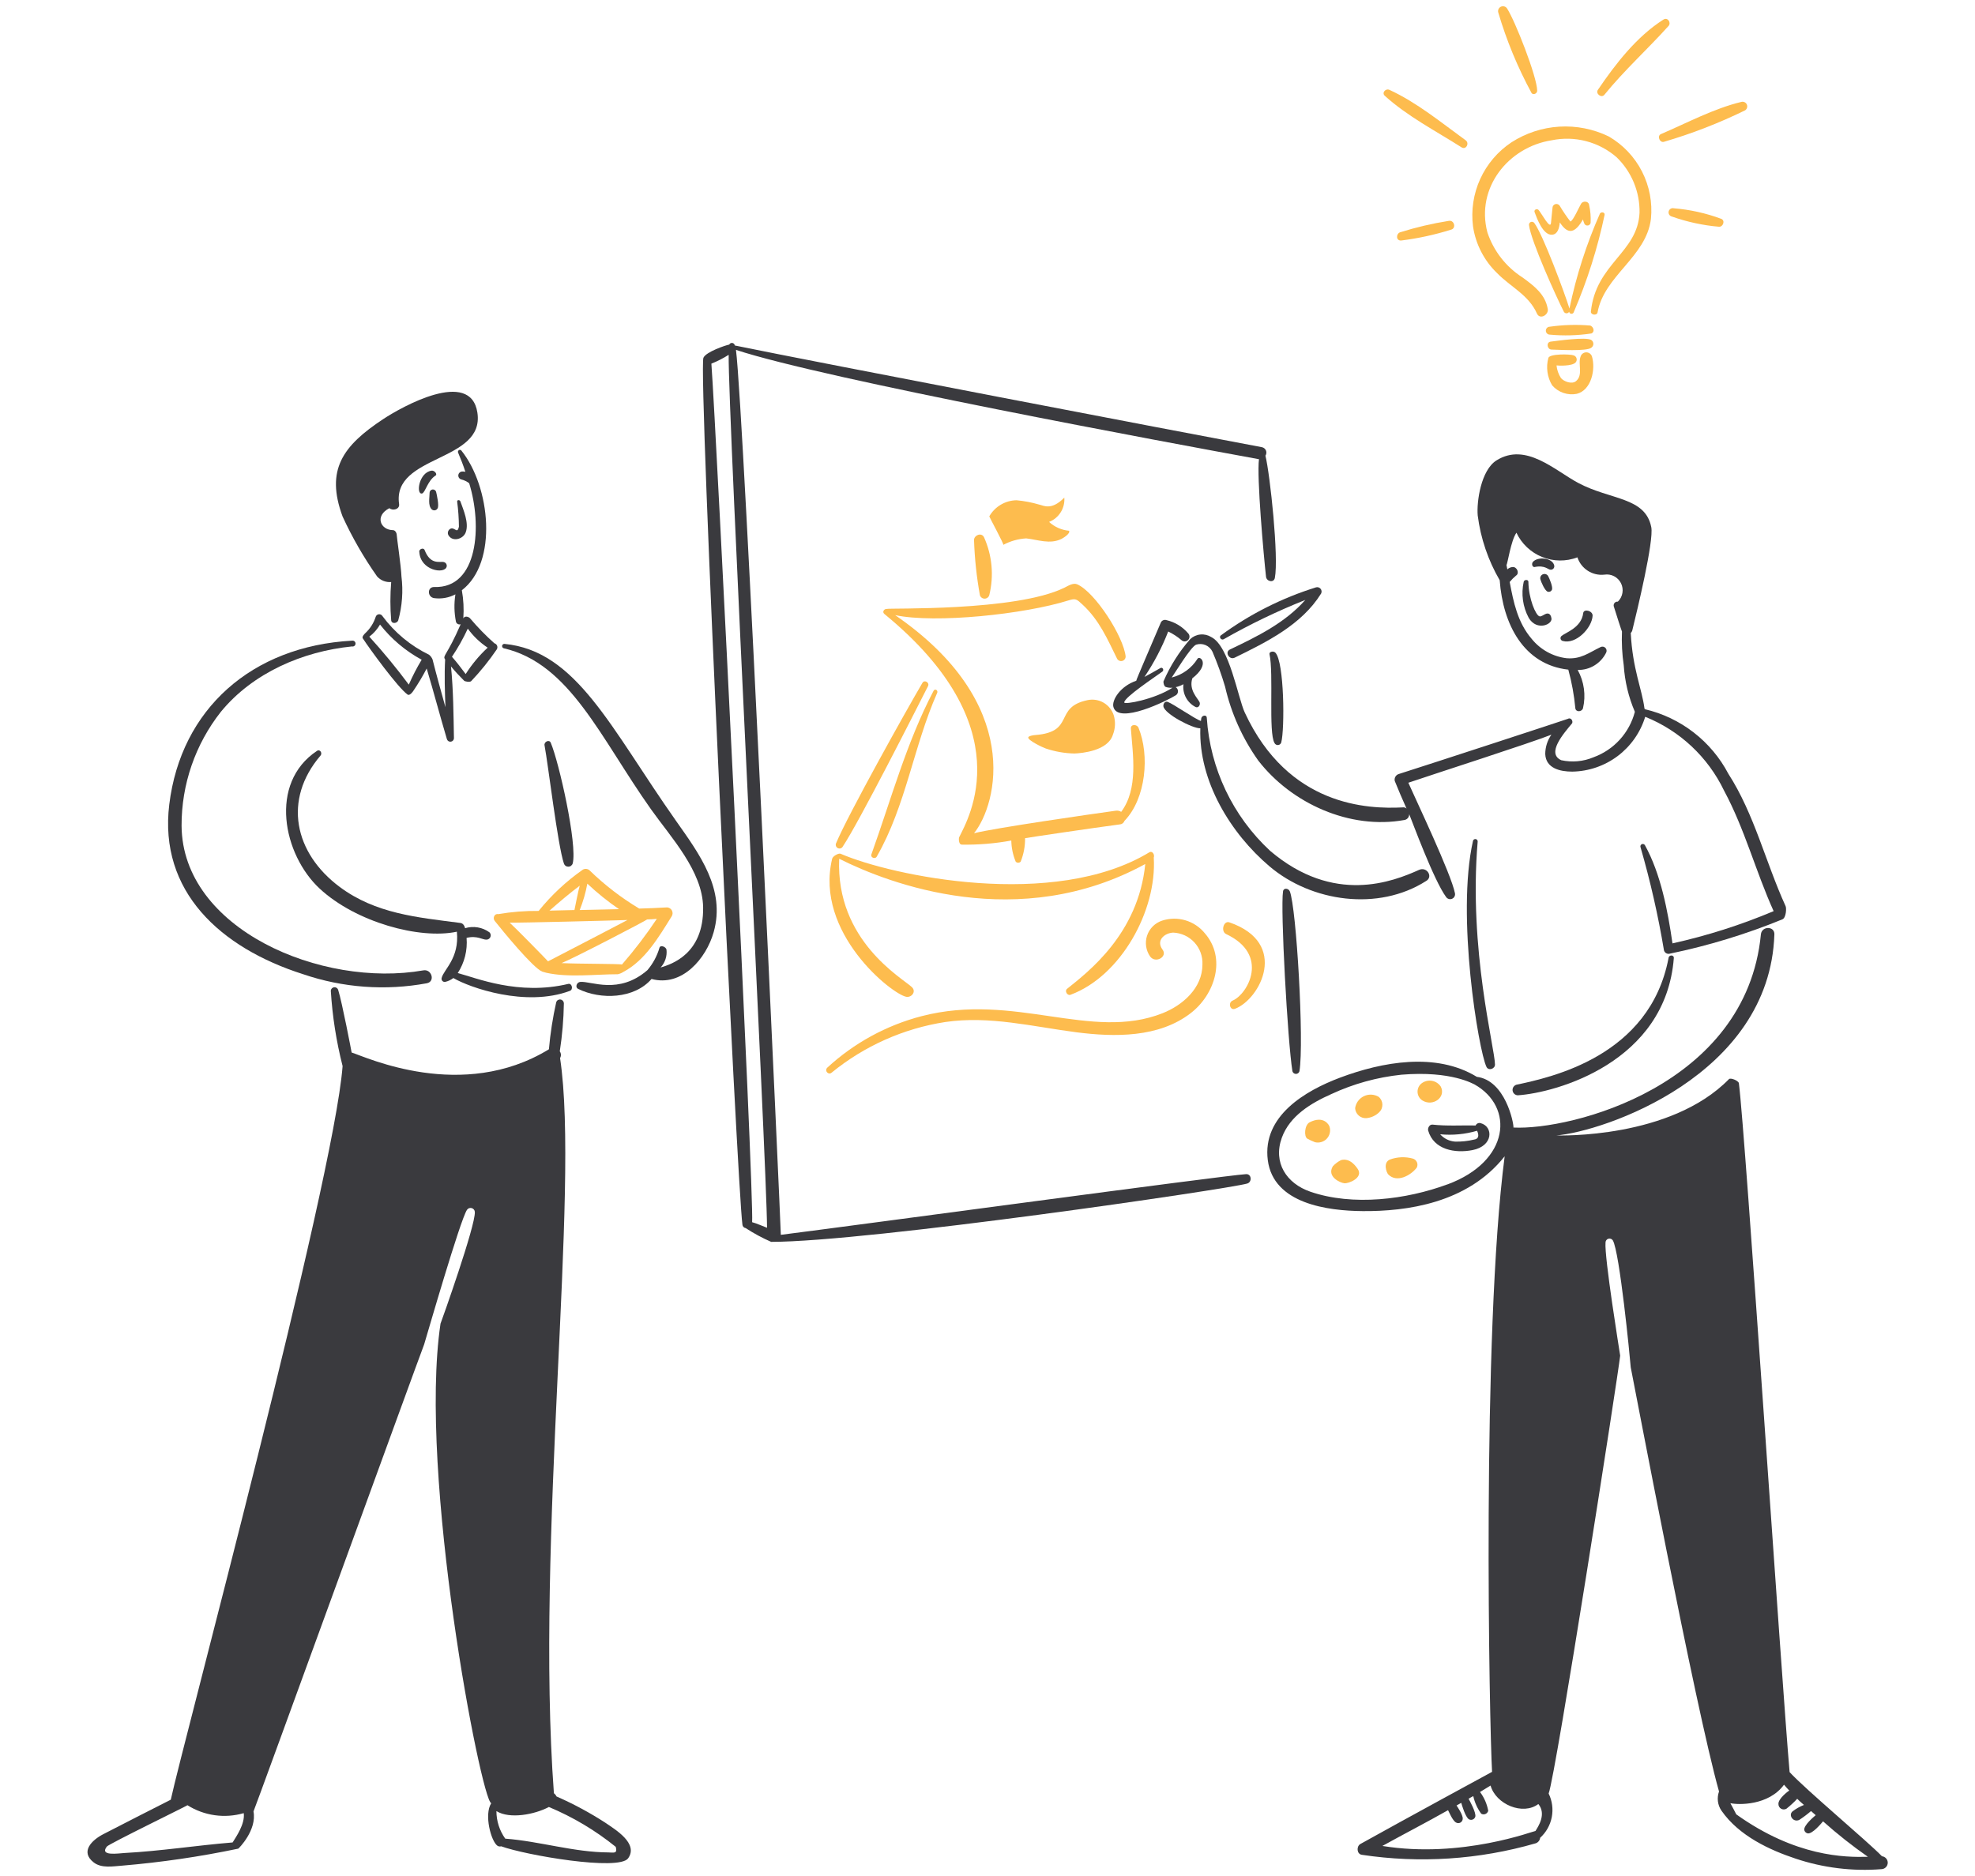 <svg width="160" height="152" viewBox="0 0 160 152" fill="none" xmlns="http://www.w3.org/2000/svg">
<path d="M37.037 40.65C37.125 41.32 37.172 41.994 37.179 42.669C37.073 43.141 36.966 42.928 36.728 42.836C36.42 42.715 36.178 43.099 36.324 43.358C36.648 43.932 37.516 43.692 37.725 43.144C38.016 42.386 37.545 41.321 37.298 40.627C37.248 40.485 37.016 40.484 37.037 40.65Z" fill="#3A3A3E"/>
<path d="M34.186 39.986C34.448 39.937 34.637 38.939 35.279 38.537C35.469 38.418 35.184 38.104 34.971 38.133C33.922 38.275 33.687 40.078 34.186 39.986Z" fill="#3A3A3E"/>
<path d="M34.803 39.914C34.803 40.318 34.655 40.941 34.97 41.265C35.004 41.297 35.044 41.322 35.089 41.336C35.133 41.35 35.18 41.354 35.226 41.347C35.272 41.341 35.316 41.323 35.355 41.297C35.393 41.27 35.425 41.235 35.447 41.194C35.593 40.983 35.379 40.054 35.329 39.843C35.309 39.783 35.269 39.732 35.216 39.699C35.163 39.665 35.099 39.651 35.037 39.66C34.974 39.668 34.917 39.698 34.874 39.745C34.831 39.791 34.806 39.851 34.803 39.914Z" fill="#3A3A3E"/>
<path d="M33.972 44.736C34.068 46.232 36.011 46.539 36.182 45.923C36.193 45.884 36.196 45.844 36.191 45.803C36.186 45.763 36.173 45.724 36.154 45.689C36.134 45.654 36.107 45.623 36.075 45.598C36.043 45.573 36.007 45.554 35.968 45.544C35.658 45.451 34.888 45.823 34.4 44.569C34.308 44.331 33.906 44.498 33.972 44.736Z" fill="#3A3A3E"/>
<path d="M38.674 33.431C38.125 29.821 32.523 32.979 31.05 33.953C27.761 36.126 26.361 38.065 27.749 41.838C28.531 43.544 29.469 45.174 30.551 46.707C30.693 46.865 30.87 46.989 31.068 47.067C31.266 47.145 31.479 47.177 31.691 47.158C31.605 48.194 31.605 49.234 31.691 50.27C31.744 50.577 32.168 50.508 32.261 50.27C32.582 49.111 32.671 47.9 32.523 46.707C32.493 45.875 32.142 43.528 32.142 43.358C32.142 43.188 32.023 42.956 31.834 42.954C30.812 42.942 30.337 41.791 31.548 41.173C31.81 41.411 32.395 41.269 32.332 40.841C31.75 36.815 39.29 37.469 38.674 33.431Z" fill="#3A3A3E"/>
<path d="M28.533 51.908C20.402 52.352 14.66 57.446 13.713 65.18C12.85 72.232 17.87 76.802 24.543 78.929C27.773 80.034 31.233 80.288 34.589 79.665C35.277 79.517 34.97 78.504 34.304 78.621C26.058 80.075 14.773 75.283 14.71 66.912C14.697 63.562 15.819 60.305 17.893 57.673C20.483 54.515 24.519 52.78 28.509 52.377C28.543 52.385 28.579 52.385 28.613 52.378C28.647 52.371 28.68 52.357 28.708 52.336C28.736 52.315 28.759 52.288 28.775 52.257C28.792 52.226 28.801 52.192 28.803 52.157C28.805 52.122 28.799 52.087 28.786 52.054C28.773 52.022 28.752 51.993 28.727 51.969C28.701 51.946 28.67 51.928 28.637 51.917C28.603 51.907 28.568 51.904 28.533 51.908Z" fill="#3A3A3E"/>
<path d="M46.038 79.719C41.993 80.686 38.556 79.221 37.084 78.841C37.632 77.996 37.883 76.993 37.799 75.99C38.654 75.776 39.106 76.157 39.414 76.133C39.482 76.132 39.549 76.111 39.605 76.072C39.661 76.033 39.705 75.979 39.73 75.915C39.755 75.852 39.762 75.783 39.748 75.716C39.734 75.649 39.701 75.588 39.652 75.54C39.371 75.335 39.047 75.199 38.704 75.141C38.362 75.083 38.01 75.105 37.678 75.205C37.654 75.134 37.583 74.801 37.274 74.778C33.806 74.327 30.439 74.039 27.513 71.857C23.843 69.116 22.903 64.803 25.969 61.216C26.133 61.025 25.926 60.676 25.684 60.836C21.735 63.454 22.942 69.255 25.898 71.999C28.833 74.724 34.01 76.132 37.013 75.49C37.227 77.651 35.935 78.557 35.778 79.243C35.767 79.286 35.768 79.33 35.779 79.373C35.791 79.415 35.813 79.454 35.844 79.485C35.876 79.516 35.914 79.539 35.957 79.55C35.999 79.562 36.044 79.562 36.086 79.551C36.32 79.495 36.538 79.39 36.728 79.243C38.058 80.027 42.594 81.618 46.157 80.287C46.462 80.194 46.346 79.646 46.038 79.719Z" fill="#3A3A3E"/>
<path d="M44.114 60.386C44.414 61.985 45.18 68.471 45.681 69.958C45.705 70.035 45.752 70.102 45.817 70.149C45.881 70.197 45.959 70.222 46.039 70.222C46.119 70.222 46.197 70.197 46.261 70.149C46.325 70.102 46.373 70.035 46.396 69.958C46.788 68.441 45.288 61.747 44.615 60.173C44.491 59.889 44.061 60.105 44.114 60.386Z" fill="#3A3A3E"/>
<path d="M54.754 66.491C49.482 59.01 46.714 52.726 40.86 52.169C40.816 52.168 40.773 52.184 40.739 52.213C40.705 52.242 40.683 52.282 40.677 52.326C40.672 52.37 40.682 52.415 40.707 52.452C40.732 52.489 40.769 52.515 40.812 52.526C46.172 53.77 48.63 59.77 52.734 65.564C54.349 67.844 56.919 70.576 56.962 73.52C57.016 77.297 54.396 78.13 53.517 78.39C53.696 78.197 53.832 77.968 53.914 77.717C53.996 77.467 54.024 77.203 53.994 76.941C53.942 76.703 53.49 76.536 53.424 76.798C53.229 77.461 52.897 78.076 52.451 78.603C50.123 80.622 47.891 79.478 47.011 79.557C46.726 79.581 46.559 79.987 46.845 80.127C48.667 81.02 51.382 80.934 52.783 79.32C55.253 79.985 57.215 77.662 57.818 75.52C58.792 72.055 56.679 69.221 54.754 66.491Z" fill="#3A3A3E"/>
<path d="M49.054 147.693C47.791 146.874 46.465 146.159 45.087 145.556C45.037 145.453 44.964 145.364 44.873 145.294C43.358 124.815 46.988 96.366 45.372 85.729C45.421 85.645 45.445 85.549 45.441 85.452C45.437 85.355 45.404 85.262 45.349 85.183C45.549 83.894 45.66 82.593 45.681 81.288C45.678 81.214 45.65 81.144 45.601 81.088C45.552 81.033 45.485 80.996 45.411 80.985C45.338 80.973 45.263 80.988 45.2 81.026C45.136 81.064 45.088 81.123 45.063 81.193C44.78 82.453 44.582 83.73 44.469 85.017C37.44 89.316 29.626 85.634 28.486 85.278C28.486 85.254 27.717 81.219 27.394 80.196C27.371 80.129 27.326 80.073 27.267 80.035C27.208 79.998 27.137 79.982 27.068 79.99C26.998 79.999 26.933 80.031 26.884 80.081C26.836 80.132 26.805 80.197 26.799 80.267C26.925 82.327 27.244 84.371 27.753 86.371V86.395C27.038 95.773 14.809 141.305 13.836 145.817C12.006 146.744 10.178 147.678 8.352 148.62C7.478 149.073 6.454 150.019 7.592 150.9C8.234 151.398 9.16 151.211 9.897 151.161C13.057 150.895 16.198 150.435 19.302 149.784C19.349 149.76 20.822 148.287 20.537 146.768C20.584 146.744 33.956 109.955 34.36 108.933C34.668 107.912 37.267 98.902 37.827 98.032C37.867 97.97 37.925 97.922 37.993 97.895C38.062 97.868 38.137 97.863 38.208 97.882C38.279 97.9 38.343 97.941 38.39 97.998C38.437 98.054 38.464 98.125 38.468 98.198C38.531 99.29 35.809 106.94 35.687 107.247C33.87 119.468 38.968 145.827 39.796 146.102C39.202 147.029 39.781 149.178 40.295 149.546C40.34 149.576 40.39 149.596 40.444 149.604C40.497 149.612 40.551 149.609 40.603 149.594C42.551 150.309 50.134 151.618 50.887 150.567C51.746 149.362 49.84 148.236 49.054 147.693ZM18.843 149.282C15.922 149.521 13.025 149.98 10.08 150.137C9.603 150.162 8.034 150.419 8.655 149.614C8.82 149.4 15.162 146.313 15.186 146.265C15.857 146.688 16.611 146.964 17.397 147.075C18.183 147.185 18.984 147.128 19.746 146.907C19.864 147.788 19.105 148.857 18.843 149.285V149.282ZM49.315 150.09C46.488 150.078 43.734 149.187 40.931 148.973C40.466 148.322 40.216 147.541 40.216 146.741C41.285 147.406 43.304 147.026 44.467 146.408C46.416 147.223 48.24 148.31 49.883 149.638C50.038 150.214 49.72 150.094 49.315 150.092V150.09Z" fill="#3A3A3E"/>
<path d="M123.44 47.135C123.221 48.125 123.364 49.162 123.843 50.056C124.506 51.196 125.885 50.565 125.671 50.032C125.671 50.008 125.6 49.628 125.268 49.723C125.101 49.771 124.864 49.984 124.722 49.937C124.412 49.866 123.831 48.488 123.819 47.135C123.818 46.944 123.486 46.944 123.44 47.135Z" fill="#3A3A3E"/>
<path d="M124.295 45.947C125.197 45.757 125.408 46.185 125.646 46.161C125.689 46.16 125.731 46.149 125.769 46.129C125.807 46.109 125.839 46.081 125.865 46.047C125.89 46.012 125.907 45.972 125.914 45.93C125.922 45.888 125.919 45.845 125.908 45.804C125.76 45.188 124.556 45.068 124.173 45.543C124.081 45.662 124.108 45.923 124.295 45.947Z" fill="#3A3A3E"/>
<path d="M124.793 46.944C124.84 47.134 125.15 47.87 125.386 47.941C125.45 47.962 125.518 47.959 125.579 47.933C125.641 47.907 125.69 47.859 125.719 47.799C125.838 47.586 125.506 46.825 125.41 46.659C125.365 46.59 125.296 46.54 125.217 46.518C125.138 46.495 125.054 46.502 124.979 46.537C124.904 46.571 124.845 46.631 124.81 46.706C124.776 46.781 124.77 46.865 124.793 46.944Z" fill="#3A3A3E"/>
<path d="M126.598 51.932C127.667 52.239 128.967 50.886 129.021 49.889C129.042 49.485 128.305 49.295 128.26 49.676C128.115 50.863 126.835 51.243 126.503 51.528C126.47 51.556 126.445 51.592 126.432 51.633C126.418 51.674 126.416 51.718 126.426 51.759C126.436 51.801 126.457 51.84 126.488 51.87C126.518 51.901 126.556 51.922 126.598 51.932Z" fill="#3A3A3E"/>
<path d="M54.042 73.52C53.281 73.568 52.545 73.592 51.785 73.616C50.333 72.745 48.986 71.709 47.771 70.528C47.7 70.46 47.608 70.416 47.51 70.403C47.412 70.39 47.312 70.409 47.225 70.457C45.877 71.398 44.67 72.525 43.639 73.806C42.54 73.793 41.443 73.88 40.361 74.067C40.077 73.996 39.884 74.376 40.077 74.613C40.719 75.42 43.164 78.413 43.924 78.722C43.948 78.722 44.233 78.817 44.256 78.817C46.062 79.221 48.246 78.936 50.051 78.936C50.212 78.901 50.365 78.837 50.503 78.746C52.281 77.809 53.39 75.88 54.422 74.233C54.463 74.163 54.486 74.084 54.488 74.003C54.49 73.922 54.471 73.841 54.432 73.77C54.394 73.698 54.338 73.637 54.27 73.594C54.201 73.55 54.123 73.525 54.042 73.52ZM50.147 73.663L46.965 73.734C47.241 73.044 47.447 72.328 47.582 71.597C48.382 72.351 49.24 73.042 50.147 73.663H50.147ZM46.965 71.763C46.894 71.953 46.537 73.711 46.537 73.734C45.873 73.758 45.186 73.758 44.518 73.782C45.301 73.094 46.109 72.404 46.964 71.763H46.965ZM41.288 74.755C41.977 74.779 49.554 74.589 50.836 74.542C50.789 74.565 45.706 77.225 44.398 77.891C44.185 77.653 41.763 75.183 41.288 74.755H41.288ZM50.385 78.152C50.313 78.081 46.87 78.104 45.492 78.033C46.513 77.629 52.428 74.542 52.428 74.495C52.688 74.495 52.95 74.471 53.211 74.447C52.349 75.741 51.405 76.979 50.384 78.152H50.385Z" fill="#FDBC4E"/>
<path d="M119.331 68.132C117.962 74.177 119.781 85.1 120.423 86.444C120.582 86.779 121.115 86.61 121.112 86.253C121.1 84.876 118.966 76.974 119.711 68.179C119.712 68.131 119.695 68.085 119.664 68.049C119.633 68.013 119.589 67.989 119.542 67.983C119.495 67.978 119.447 67.99 119.408 68.017C119.369 68.044 119.341 68.085 119.331 68.132Z" fill="#3A3A3E"/>
<path d="M135.172 77.629C133.652 85.586 125.68 87.285 122.846 87.889C122.746 87.92 122.661 87.985 122.605 88.072C122.549 88.16 122.526 88.264 122.54 88.368C122.555 88.471 122.605 88.565 122.683 88.634C122.76 88.703 122.86 88.743 122.964 88.745C126.057 88.54 134.939 86.081 135.601 77.629C135.622 77.345 135.196 77.345 135.172 77.629Z" fill="#3A3A3E"/>
<path d="M119.949 91.001C119.87 90.978 119.785 90.985 119.711 91.019C119.637 91.055 119.578 91.115 119.545 91.19C118.381 91.167 117.219 91.249 116.054 91.12C115.815 91.093 115.65 91.38 115.698 91.597C116.148 93.165 117.884 93.459 119.284 93.186C120.999 92.855 120.988 91.272 119.949 91.001ZM119.426 92.331C118.921 92.454 118.402 92.51 117.882 92.497C117.416 92.465 116.982 92.252 116.671 91.903C117.678 91.999 118.693 91.902 119.663 91.618C119.853 92.046 119.759 92.283 119.426 92.331Z" fill="#3A3A3E"/>
<path d="M107.716 91.31C107.671 91.119 107.22 90.364 106.101 90.93C105.675 91.145 105.625 92.093 105.911 92.259C106.111 92.368 106.317 92.463 106.529 92.545C106.697 92.586 106.874 92.582 107.04 92.533C107.207 92.485 107.358 92.394 107.478 92.269C107.598 92.144 107.683 91.989 107.725 91.821C107.767 91.653 107.764 91.476 107.716 91.31Z" fill="#FDBC4E"/>
<path d="M111.683 88.864C111.503 88.758 111.299 88.699 111.09 88.691C110.881 88.683 110.674 88.727 110.486 88.819C110.298 88.91 110.136 89.047 110.013 89.216C109.891 89.385 109.812 89.582 109.783 89.789C109.789 89.902 109.817 90.012 109.866 90.113C109.915 90.215 109.983 90.306 110.067 90.381C110.151 90.456 110.249 90.513 110.355 90.55C110.461 90.588 110.574 90.603 110.686 90.597C111.079 90.562 111.448 90.394 111.731 90.12C111.817 90.038 111.885 89.939 111.93 89.828C111.974 89.718 111.995 89.6 111.991 89.481C111.986 89.362 111.957 89.246 111.904 89.139C111.851 89.033 111.776 88.939 111.683 88.864Z" fill="#FDBC4E"/>
<path d="M116.717 88.032C116.56 87.799 116.319 87.637 116.044 87.579C115.769 87.522 115.482 87.573 115.245 87.723C115.121 87.799 115.018 87.906 114.947 88.032C114.876 88.159 114.839 88.302 114.839 88.448C114.839 88.593 114.876 88.736 114.947 88.863C115.018 88.99 115.121 89.096 115.245 89.172C116.094 89.681 117.171 88.898 116.717 88.032Z" fill="#FDBC4E"/>
<path d="M109.972 94.682C109.925 94.635 109.426 93.78 108.643 93.994C108.393 94.119 108.168 94.288 107.978 94.492C107.459 95.35 108.595 95.843 108.904 95.87C109.236 95.917 110.518 95.419 109.972 94.682Z" fill="#FDBC4E"/>
<path d="M114.463 93.874C113.853 93.705 113.205 93.73 112.61 93.946C112.016 94.184 112.326 95.013 112.467 95.157C113.162 95.864 114.285 95.243 114.772 94.611C114.807 94.543 114.827 94.469 114.831 94.393C114.834 94.316 114.82 94.24 114.791 94.17C114.761 94.1 114.716 94.037 114.66 93.985C114.603 93.934 114.536 93.896 114.463 93.874Z" fill="#FDBC4E"/>
<path d="M106.624 47.586C103.853 48.447 101.244 49.763 98.905 51.48C98.717 51.625 98.952 51.908 99.143 51.788C101.268 50.577 103.474 49.515 105.746 48.61C104.107 50.462 101.877 51.559 99.642 52.623C99.192 52.838 99.593 53.497 100.022 53.288C102.626 52.01 105.451 50.628 107.029 48.087C107.058 48.026 107.07 47.958 107.063 47.891C107.056 47.823 107.029 47.76 106.986 47.707C106.944 47.654 106.887 47.615 106.823 47.593C106.759 47.572 106.69 47.569 106.624 47.586Z" fill="#3A3A3E"/>
<path d="M90.165 59.509C90.354 59.023 90.379 58.489 90.237 57.988C90.105 57.547 89.811 57.173 89.415 56.939C89.019 56.706 88.548 56.631 88.099 56.729C85.323 57.312 87.145 59.295 83.872 59.556C83.752 59.556 83.325 59.627 83.301 59.745C83.254 59.984 84.464 60.559 84.726 60.648C85.47 60.897 86.247 61.033 87.031 61.052C87.647 61.028 89.775 60.841 90.165 59.509Z" fill="#FDBC4E"/>
<path d="M67.364 86.916C70.016 84.749 73.198 83.33 76.583 82.807C80.169 82.282 83.661 83.181 87.199 83.638C90.287 84.035 93.897 84.09 96.485 82.071C98.433 80.551 99.362 77.627 97.602 75.611C97.197 75.114 96.652 74.75 96.037 74.568C95.423 74.386 94.768 74.393 94.157 74.589C93.872 74.681 93.612 74.838 93.398 75.049C93.185 75.26 93.024 75.518 92.929 75.803C92.834 76.088 92.808 76.391 92.852 76.687C92.897 76.984 93.01 77.266 93.184 77.511C93.632 78.084 94.607 77.511 94.181 76.941C93.634 76.206 94.324 75.603 95.037 75.563C95.363 75.575 95.684 75.652 95.981 75.789C96.277 75.926 96.544 76.121 96.765 76.362C96.986 76.602 97.157 76.885 97.268 77.192C97.379 77.499 97.428 77.826 97.412 78.152C97.412 80.052 95.818 81.447 94.181 82.095C88.395 84.384 82.194 80.38 74.659 82.333C71.805 83.076 69.178 84.512 67.012 86.513C66.772 86.773 67.125 87.126 67.364 86.916Z" fill="#FDBC4E"/>
<path d="M100.046 81.738C102.081 80.973 104.48 76.413 99.595 74.732C99.118 74.568 98.879 75.47 99.333 75.682C102.891 77.355 101.082 80.557 99.856 81.073C99.472 81.234 99.646 81.889 100.046 81.738Z" fill="#FDBC4E"/>
<path d="M92.232 58.962C92.115 58.676 91.586 58.653 91.615 59.033C91.774 61.173 92.232 63.902 90.831 65.778C90.704 65.698 90.553 65.664 90.404 65.684C88.29 65.977 80.595 67.085 78.909 67.512C80.808 65.136 82.922 56.99 72.52 49.841C75.797 50.53 82.978 49.771 86.556 48.649C87.151 48.464 87.216 48.536 87.72 49.006C89.06 50.255 89.707 51.765 90.501 53.377C90.542 53.448 90.605 53.504 90.681 53.535C90.757 53.567 90.841 53.572 90.92 53.55C90.999 53.528 91.068 53.481 91.117 53.415C91.166 53.349 91.192 53.269 91.191 53.187C91.019 51.575 88.727 47.991 87.272 47.345C86.941 47.198 86.536 47.465 86.25 47.607C82.291 49.568 71.858 49.245 71.834 49.34C71.644 49.316 71.437 49.572 71.644 49.744C82.806 58.891 78.46 66.298 77.701 67.841C77.677 67.865 77.628 68.418 77.915 68.435C79.26 68.457 80.604 68.346 81.928 68.103C81.938 68.69 82.059 69.27 82.284 69.812C82.31 69.84 82.341 69.863 82.376 69.878C82.41 69.893 82.448 69.901 82.486 69.901C82.524 69.901 82.561 69.893 82.596 69.878C82.631 69.863 82.662 69.84 82.688 69.812C82.93 69.209 83.052 68.563 83.044 67.913C83.424 67.841 88.528 67.085 90.715 66.796C90.8 66.792 90.881 66.763 90.949 66.712C91.016 66.661 91.067 66.592 91.095 66.512C92.85 64.686 93.146 61.189 92.232 58.962Z" fill="#FDBC4E"/>
<path d="M80.143 48.227C80.53 46.656 80.379 45 79.716 43.524C79.505 43.118 78.931 43.358 78.908 43.737C78.957 45.244 79.117 46.744 79.385 48.227C79.41 48.308 79.461 48.378 79.529 48.428C79.597 48.478 79.68 48.505 79.764 48.505C79.849 48.505 79.931 48.478 79.999 48.428C80.067 48.378 80.118 48.308 80.143 48.227Z" fill="#FDBC4E"/>
<path d="M93.113 69.055C85.373 73.745 72.243 70.963 68.103 69.175C67.937 69.102 67.468 69.365 67.415 69.579C65.973 75.588 72.284 80.575 73.424 80.764C73.851 80.836 74.252 80.34 73.875 79.981C73.109 79.25 67.7 76.228 67.985 69.579C72.046 71.621 82.52 75.611 92.781 70.006C92.211 75.682 88.148 78.748 86.44 80.123C86.229 80.293 86.464 80.695 86.725 80.6C90.82 79.082 93.731 73.76 93.47 69.485C93.561 69.245 93.352 68.912 93.113 69.055Z" fill="#FDBC4E"/>
<path d="M74.728 55.328C73.479 57.447 68.688 66.027 67.745 68.296C67.706 68.365 67.696 68.447 67.716 68.524C67.737 68.6 67.787 68.666 67.855 68.707C67.924 68.747 68.006 68.759 68.083 68.74C68.16 68.721 68.227 68.672 68.268 68.604C69.619 66.567 74.07 57.779 75.183 55.589C75.323 55.305 74.896 55.043 74.728 55.328Z" fill="#FDBC4E"/>
<path d="M75.63 55.973C73.439 60.149 72.183 64.794 70.594 69.225C70.5 69.487 70.9 69.627 71.022 69.415C73.381 65.317 74.015 60.461 75.914 56.163C76.035 55.946 75.745 55.752 75.63 55.973Z" fill="#FDBC4E"/>
<path d="M80.144 41.838C80.367 41.448 80.688 41.122 81.075 40.893C81.462 40.664 81.902 40.539 82.352 40.532C82.98 40.59 83.6 40.709 84.205 40.888C84.538 40.956 85.178 41.387 86.223 40.318C86.256 40.735 86.153 41.152 85.931 41.507C85.708 41.862 85.378 42.136 84.988 42.289C85.434 42.697 86.001 42.948 86.603 43.004C86.746 43.218 86.126 43.6 85.986 43.669C85.045 44.121 84.103 43.731 83.136 43.622C82.488 43.66 81.856 43.838 81.283 44.144C81.331 44.071 80.144 41.885 80.144 41.838Z" fill="#FDBC4E"/>
<path d="M102.516 36.922C102.557 36.861 102.583 36.79 102.59 36.717C102.598 36.643 102.587 36.569 102.559 36.501C102.53 36.432 102.486 36.372 102.428 36.326C102.371 36.279 102.303 36.247 102.231 36.233C95.073 34.889 66.606 29.441 59.528 27.992C59.521 27.941 59.498 27.893 59.462 27.857C59.426 27.82 59.379 27.796 59.329 27.788C59.278 27.78 59.226 27.788 59.181 27.812C59.135 27.836 59.099 27.874 59.076 27.92C58.792 27.968 57.19 28.51 56.986 28.989C56.556 30.002 59.735 96.275 60.145 99.218C60.149 99.289 60.177 99.356 60.225 99.408C60.272 99.46 60.337 99.494 60.407 99.504C61.064 99.932 61.755 100.305 62.473 100.62C70.29 100.62 99.576 96.337 101.043 95.894C101.446 95.772 101.399 95.109 100.948 95.133C99.285 95.225 69.456 99.266 63.257 100.05C63.281 100.003 60.264 33.407 59.623 28.348C66.724 30.699 94.844 35.898 101.993 37.207C101.803 38.632 102.374 45.023 102.564 46.731C102.606 47.111 103.191 47.255 103.279 46.825C103.604 45.171 102.896 38.465 102.516 36.922ZM62.143 99.48C61.953 99.408 61.17 99.076 60.932 99.028C61.098 96.82 58.011 34.476 57.631 29.464C58.119 29.27 58.588 29.03 59.032 28.749C58.958 33.146 62.119 94.374 62.14 99.48H62.143Z" fill="#3A3A3E"/>
<path d="M105.272 86.797C105.659 84.447 105.025 73.525 104.489 72.215C104.392 71.976 103.993 71.906 103.943 72.215C103.718 73.594 104.313 84.4 104.703 86.797C104.72 86.859 104.758 86.913 104.809 86.952C104.861 86.991 104.923 87.012 104.988 87.012C105.052 87.012 105.115 86.991 105.166 86.952C105.217 86.913 105.255 86.859 105.272 86.797Z" fill="#3A3A3E"/>
<path d="M103.799 60.15C104.083 59.081 104.048 53.633 103.322 52.882C103.158 52.712 102.804 52.809 102.845 53C103.193 54.559 102.751 59.365 103.249 60.197C103.274 60.251 103.316 60.297 103.368 60.328C103.42 60.358 103.48 60.372 103.54 60.367C103.6 60.361 103.658 60.338 103.704 60.299C103.75 60.26 103.783 60.208 103.799 60.15Z" fill="#3A3A3E"/>
<path d="M152.462 150.4C151.346 149.236 146.24 144.962 144.981 143.583C144.339 136.293 141.396 91.841 140.872 87.771C140.845 87.558 140.183 87.294 140.065 87.438C135.314 92.286 126.316 91.998 126.077 91.998C129.878 91.689 143.371 87.176 143.747 75.706C143.77 75.017 142.722 75.017 142.655 75.706C141.463 88.001 127.237 91.594 122.61 91.357C122.634 90.977 121.945 87.533 119.641 87.249C116.339 85.229 111.968 86.033 108.549 87.319C105.722 88.384 102.254 90.431 102.707 93.995C103.157 97.534 107.555 98.106 110.402 98.128C113.917 98.154 118.881 97.51 121.897 93.686C120.021 108.079 120.662 139.88 120.876 143.561C120.829 143.585 113.683 147.468 110.212 149.404C109.877 149.591 109.904 150.226 110.331 150.283C115.03 150.99 119.826 150.674 124.391 149.356C124.492 149.327 124.582 149.269 124.649 149.188C124.717 149.108 124.759 149.009 124.771 148.905C125.259 148.463 125.59 147.874 125.714 147.227C125.838 146.58 125.749 145.911 125.46 145.319C126.053 143.752 131.089 111.404 131.255 109.837C131.207 109.504 129.962 101.857 130.068 100.668C130.069 100.599 130.093 100.532 130.135 100.478C130.177 100.423 130.236 100.383 130.303 100.365C130.369 100.346 130.44 100.349 130.505 100.374C130.569 100.399 130.624 100.444 130.661 100.502C131.21 101.45 132.039 109.88 132.11 110.786C132.324 111.807 137.335 138.337 139.263 145.153C139.171 145.407 139.14 145.679 139.173 145.947C139.206 146.216 139.302 146.472 139.453 146.696C140.894 148.775 143.417 149.91 145.462 150.591C147.7 151.34 150.067 151.631 152.42 151.446C152.553 151.442 152.68 151.388 152.775 151.295C152.87 151.201 152.925 151.075 152.931 150.943C152.936 150.81 152.891 150.68 152.804 150.579C152.717 150.478 152.595 150.414 152.462 150.4ZM117.264 95.96C113.938 97.192 109.593 97.743 106.149 96.554C104.225 95.89 103.113 94.205 103.844 92.183C104.49 90.403 106.217 89.374 107.859 88.644C109.651 87.811 111.569 87.282 113.535 87.076C117.619 86.736 119.401 87.861 119.448 87.861C122.69 89.682 122.336 94.089 117.264 95.964V95.96ZM124.389 148.353C124.295 148.33 118.404 150.61 111.991 149.565C113.748 148.591 115.553 147.664 117.311 146.667C117.359 146.739 117.67 147.517 117.953 147.664C118.007 147.697 118.07 147.715 118.133 147.716C118.197 147.717 118.26 147.701 118.316 147.67C118.371 147.638 118.417 147.593 118.45 147.538C118.482 147.482 118.499 147.42 118.499 147.356C118.523 147.048 118.047 146.359 117.999 146.287C118.119 146.216 118.261 146.145 118.38 146.073C118.427 146.239 118.709 147.218 118.998 147.404C119.045 147.43 119.098 147.446 119.152 147.449C119.206 147.453 119.26 147.444 119.31 147.423C119.361 147.402 119.406 147.371 119.442 147.33C119.478 147.29 119.505 147.242 119.52 147.19C119.592 146.858 119.068 145.907 118.974 145.741C119.092 145.67 119.212 145.599 119.354 145.527C119.467 146.041 119.686 146.526 119.995 146.952C120.047 146.983 120.105 147 120.165 147.005C120.224 147.009 120.284 146.999 120.34 146.975C120.395 146.952 120.444 146.917 120.483 146.871C120.522 146.826 120.55 146.772 120.565 146.714C120.464 146.162 120.237 145.642 119.9 145.194C120.185 145.027 120.47 144.838 120.755 144.671C121.182 146.192 123.367 147.118 124.626 146.168C125.292 146.98 124.627 147.978 124.389 148.357V148.353ZM140.658 147.002C140.658 147.002 140.207 146.123 140.181 146.1C140.823 146.242 143.269 146.313 144.528 144.603C144.671 144.77 144.813 144.936 144.955 145.08C144.885 145.104 144.037 145.744 144.076 146.173C144.076 146.248 144.095 146.322 144.132 146.388C144.169 146.454 144.223 146.508 144.288 146.547C144.353 146.585 144.427 146.606 144.502 146.607C144.578 146.608 144.652 146.589 144.718 146.553C145.031 146.306 145.325 146.037 145.597 145.745C145.763 145.911 145.953 146.077 146.143 146.243C145.811 146.373 145.499 146.549 145.217 146.766C144.858 147.067 145.274 147.686 145.763 147.455C146.096 147.237 146.415 146.998 146.717 146.739C146.835 146.858 146.977 146.953 147.096 147.072C146.953 147.191 146.097 147.904 146.17 148.283C146.186 148.346 146.219 148.403 146.265 148.449C146.311 148.495 146.368 148.528 146.431 148.544C146.813 148.63 147.548 147.737 147.69 147.571C148.843 148.6 150.056 149.56 151.324 150.444C149.469 150.495 145.48 150.448 140.658 147.004V147.002Z" fill="#3A3A3E"/>
<path d="M128.973 28.894C128.943 28.794 128.882 28.707 128.799 28.644C128.715 28.582 128.614 28.548 128.51 28.548C128.405 28.548 128.304 28.582 128.22 28.644C128.137 28.707 128.076 28.794 128.046 28.894C127.812 29.489 128.285 30.395 127.666 30.889C127.336 31.153 126.691 30.914 126.455 30.628C126.256 30.321 126.134 29.971 126.099 29.607C126.218 29.63 127.362 29.682 127.643 29.368C127.682 29.325 127.709 29.273 127.723 29.217C127.737 29.16 127.737 29.102 127.723 29.045C127.709 28.989 127.682 28.937 127.643 28.894C127.604 28.851 127.555 28.818 127.5 28.798C127.193 28.677 125.501 28.655 125.434 29.012C125.335 29.382 125.311 29.768 125.365 30.148C125.418 30.527 125.546 30.892 125.743 31.221C125.986 31.501 126.298 31.712 126.648 31.833C126.998 31.954 127.374 31.98 127.738 31.91C128.928 31.612 129.273 29.918 128.973 28.894Z" fill="#FDBC4E"/>
<path d="M125.698 28.324C126.268 28.336 128.507 28.476 128.904 28.182C128.958 28.148 129.003 28.101 129.035 28.044C129.066 27.988 129.083 27.925 129.083 27.861C129.083 27.797 129.066 27.733 129.035 27.677C129.003 27.621 128.958 27.574 128.904 27.54C128.449 27.285 126.173 27.612 125.602 27.683C125.245 27.754 125.34 28.316 125.698 28.324Z" fill="#FDBC4E"/>
<path d="M125.554 27.113C126.678 27.218 127.81 27.186 128.926 27.018C129.233 26.87 129.091 26.476 128.832 26.377C127.739 26.284 126.639 26.316 125.554 26.471C125.469 26.471 125.387 26.505 125.327 26.565C125.267 26.625 125.233 26.707 125.233 26.792C125.233 26.877 125.267 26.958 125.327 27.018C125.387 27.079 125.469 27.113 125.554 27.113Z" fill="#FDBC4E"/>
<path d="M129.424 25.308C129.958 22.332 133.373 20.82 133.747 17.732C133.879 16.408 133.626 15.075 133.02 13.891C132.414 12.707 131.48 11.723 130.33 11.056C129.085 10.451 127.706 10.178 126.325 10.261C124.944 10.345 123.608 10.783 122.445 11.533C121.343 12.266 120.468 13.293 119.918 14.497C119.368 15.702 119.166 17.036 119.334 18.349C119.548 19.788 120.233 21.116 121.281 22.126C122.393 23.266 123.835 23.887 124.511 25.403C124.745 25.927 125.465 25.521 125.39 25.046C125.193 23.854 124.295 23.174 123.347 22.482C122.006 21.626 120.999 20.335 120.497 18.826C119.543 15.21 122.207 11.912 125.699 11.368C126.624 11.175 127.582 11.198 128.497 11.438C129.411 11.676 130.258 12.124 130.971 12.745C131.57 13.327 132.044 14.026 132.363 14.798C132.681 15.57 132.838 16.399 132.824 17.234C132.672 20.492 129.28 21.344 128.881 25.261C128.876 25.521 129.374 25.592 129.424 25.308Z" fill="#FDBC4E"/>
<path d="M124.532 7.353C124.521 6.213 122.736 1.671 122.086 0.677C122.034 0.602 121.957 0.547 121.869 0.522C121.781 0.496 121.686 0.503 121.602 0.539C121.518 0.575 121.449 0.64 121.407 0.721C121.364 0.803 121.352 0.897 121.371 0.987C122.039 3.261 122.947 5.458 124.079 7.542C124.227 7.732 124.534 7.566 124.532 7.353Z" fill="#FDBC4E"/>
<path d="M129.97 7.685C131.589 5.688 133.474 3.993 135.172 2.104C135.41 1.841 135.102 1.37 134.768 1.581C132.595 2.953 130.874 5.182 129.448 7.281C129.238 7.592 129.737 7.97 129.97 7.685Z" fill="#FDBC4E"/>
<path d="M134.816 11.485C137.07 10.825 139.263 9.974 141.371 8.942C141.447 8.894 141.503 8.821 141.53 8.736C141.557 8.651 141.553 8.559 141.519 8.477C141.485 8.394 141.423 8.326 141.343 8.285C141.264 8.244 141.173 8.233 141.086 8.253C138.851 8.789 136.668 9.961 134.555 10.865C134.222 11.009 134.461 11.609 134.816 11.485Z" fill="#FDBC4E"/>
<path d="M118.737 11.366C116.756 9.931 114.793 8.307 112.562 7.281C112.253 7.139 111.921 7.52 112.182 7.758C114.01 9.42 116.319 10.611 118.404 11.938C118.766 12.166 119.068 11.606 118.737 11.366Z" fill="#FDBC4E"/>
<path d="M117.36 17.897C116.024 18.108 114.707 18.418 113.417 18.824C113.087 18.95 113.085 19.515 113.512 19.488C114.881 19.316 116.233 19.023 117.55 18.61C118.002 18.497 117.81 17.8 117.36 17.897Z" fill="#FDBC4E"/>
<path d="M135.434 17.542C136.675 17.982 137.968 18.262 139.281 18.373C139.589 18.373 139.779 17.875 139.447 17.732C138.21 17.271 136.915 16.983 135.6 16.876C135.511 16.854 135.418 16.868 135.34 16.915C135.262 16.962 135.206 17.038 135.184 17.126C135.162 17.214 135.176 17.308 135.223 17.386C135.27 17.463 135.345 17.52 135.434 17.542Z" fill="#FDBC4E"/>
<path d="M40.053 52.122C39.358 51.503 38.707 50.836 38.105 50.127C37.985 49.962 37.654 49.866 37.535 50.103C37.59 49.341 37.55 48.575 37.416 47.824C40.357 45.568 39.727 39.424 37.369 36.495C37.343 36.469 37.31 36.453 37.274 36.45C37.238 36.446 37.202 36.454 37.172 36.474C37.142 36.493 37.119 36.522 37.107 36.556C37.095 36.59 37.095 36.627 37.107 36.661C37.326 37.181 37.535 37.706 37.701 38.228C37.616 38.207 37.528 38.199 37.44 38.204C37.363 38.208 37.289 38.239 37.232 38.292C37.175 38.345 37.139 38.417 37.13 38.494C37.122 38.571 37.141 38.649 37.185 38.714C37.228 38.778 37.294 38.825 37.369 38.845C37.602 38.903 37.82 39.008 38.01 39.154C39.079 42.59 38.74 47.68 35.184 47.562C34.59 47.542 34.614 48.397 35.184 48.464C35.772 48.54 36.369 48.432 36.894 48.156C36.776 48.897 36.792 49.653 36.941 50.388C36.954 50.425 36.973 50.46 36.999 50.49C37.025 50.52 37.056 50.544 37.092 50.562C37.127 50.58 37.165 50.59 37.205 50.593C37.244 50.596 37.284 50.591 37.321 50.578C36.209 53.143 35.829 53.116 36.062 53.428C35.992 54.711 36.038 55.993 36.086 57.299C35.73 56.017 35.371 54.735 35.041 53.428C34.98 53.279 34.882 53.149 34.757 53.048C33.262 52.324 31.966 51.248 30.98 49.913C30.95 49.863 30.906 49.822 30.853 49.797C30.8 49.772 30.741 49.762 30.683 49.77C30.626 49.778 30.571 49.802 30.527 49.84C30.482 49.878 30.45 49.928 30.434 49.984C30.273 50.484 29.987 50.933 29.603 51.291C29.578 51.314 29.296 51.575 29.389 51.718C29.922 52.543 32.242 55.727 33.022 56.278C33.189 56.396 33.45 56.039 33.474 55.993C33.874 55.406 34.239 54.796 34.567 54.166C35.136 56.065 35.641 57.994 36.205 59.888C36.225 59.954 36.267 60.011 36.325 60.049C36.383 60.087 36.452 60.103 36.521 60.094C36.589 60.086 36.653 60.053 36.699 60.002C36.746 59.951 36.773 59.885 36.775 59.816C36.739 57.891 36.727 55.922 36.537 53.997C36.869 54.401 37.226 54.781 37.606 55.161C37.653 55.209 38.055 55.302 38.175 55.185C38.932 54.387 39.623 53.529 40.242 52.62C40.27 52.576 40.288 52.527 40.293 52.475C40.298 52.424 40.292 52.371 40.273 52.323C40.255 52.275 40.225 52.231 40.187 52.196C40.149 52.161 40.103 52.136 40.053 52.122ZM33.118 55.47C32.114 54.12 31.044 52.82 29.911 51.576H29.932C30.278 51.311 30.568 50.98 30.787 50.603C31.704 51.774 32.852 52.744 34.16 53.453C33.77 54.102 33.422 54.776 33.118 55.47ZM37.727 54.615C37.371 54.138 37.012 53.666 36.615 53.214C37.102 52.489 37.53 51.727 37.897 50.934C38.336 51.541 38.882 52.063 39.507 52.476C38.823 53.109 38.224 53.828 37.725 54.615H37.727Z" fill="#3A3A3E"/>
<path d="M114.96 70.481C112.866 71.422 108.067 73.338 102.895 68.937C99.869 66.131 98.033 62.272 97.765 58.154C97.743 57.869 97.338 57.964 97.314 58.226C97.314 58.297 97.29 58.368 97.29 58.416C96.792 58.25 95.104 57.065 94.606 56.871C94.368 56.779 94.224 57.038 94.25 57.228C94.337 57.847 96.625 59.033 97.242 59.009C97.1 63.284 99.697 67.526 102.848 70.196C106.253 73.083 111.659 73.852 115.53 71.383C116.124 71.05 115.604 70.193 114.96 70.481Z" fill="#3A3A3E"/>
<path d="M144.649 73.402C143.034 69.863 142.129 65.97 140.017 62.691C139.332 61.388 138.375 60.248 137.211 59.347C136.048 58.446 134.705 57.804 133.272 57.466L133.225 57.418C133.028 55.845 132.258 54.213 132.112 51.291C132.165 51.237 132.205 51.172 132.23 51.101C132.634 49.462 133.992 43.832 133.775 42.717C133.292 40.253 130.472 40.525 127.86 39.131C125.939 38.105 123.613 35.812 121.234 37.303C119.978 38.09 119.615 40.652 119.714 41.768C119.951 43.618 120.556 45.401 121.495 47.013C121.753 50.582 123.437 53.856 127.053 54.257C127.334 55.283 127.525 56.332 127.623 57.392C127.677 57.724 128.149 57.678 128.24 57.392C128.488 56.338 128.336 55.229 127.813 54.281C128.291 54.291 128.762 54.165 129.17 53.916C129.578 53.668 129.907 53.309 130.118 52.88C130.15 52.816 130.162 52.745 130.151 52.675C130.14 52.605 130.107 52.54 130.057 52.49C130.007 52.439 129.942 52.406 129.872 52.395C129.802 52.384 129.73 52.396 129.667 52.428C128.709 52.888 128.077 53.428 126.911 53.331C125.801 53.196 124.787 52.633 124.085 51.763C122.945 50.433 122.613 48.795 122.304 47.154C122.46 46.962 122.635 46.787 122.826 46.631C123.114 46.445 122.898 45.915 122.541 45.942C122.381 45.955 122.23 46.022 122.113 46.132L122.043 45.776C122.137 45.681 122.399 43.804 122.85 43.163C123.271 44.057 124.014 44.758 124.929 45.128C125.845 45.498 126.867 45.509 127.79 45.158C127.938 45.607 128.236 45.992 128.634 46.247C129.032 46.502 129.505 46.613 129.975 46.56C130.244 46.518 130.519 46.562 130.761 46.687C131.002 46.812 131.198 47.01 131.32 47.253C131.441 47.496 131.483 47.772 131.437 48.04C131.392 48.308 131.263 48.555 131.068 48.745C131.018 48.739 130.969 48.746 130.922 48.764C130.876 48.782 130.835 48.811 130.802 48.848C130.77 48.885 130.747 48.93 130.735 48.978C130.723 49.026 130.723 49.076 130.735 49.124C130.94 49.786 131.376 51.143 131.4 51.167C131.362 52.08 131.41 52.994 131.543 53.898C131.626 55.199 131.931 56.477 132.445 57.674C132.226 58.513 131.807 59.286 131.224 59.928C130.641 60.569 129.91 61.059 129.096 61.356C128.271 61.703 127.358 61.786 126.484 61.595C125.25 61.045 126.674 59.433 127.363 58.602C127.457 58.388 127.243 58.103 127.007 58.246C126.983 58.269 115.619 61.986 113.326 62.711C113.208 62.744 113.107 62.823 113.046 62.929C112.984 63.035 112.965 63.161 112.994 63.28C113.297 64.019 113.611 64.777 113.948 65.513C113.907 65.474 113.858 65.444 113.805 65.428C113.751 65.412 113.694 65.408 113.639 65.418C110.836 65.56 104.377 65.358 100.838 57.723C100.288 56.537 99.603 52.355 98.13 51.619C97.867 51.453 97.556 51.379 97.247 51.409C96.937 51.439 96.646 51.571 96.42 51.785C95.527 52.805 94.797 53.958 94.259 55.203C94.234 55.249 94.283 55.583 94.425 55.653C94.606 55.719 94.801 55.741 94.992 55.718C93.55 56.66 91.053 57.124 91.077 56.91C91.1 56.483 93.563 54.859 94.163 54.417C94.328 54.296 94.189 54.019 93.997 54.132C93.6 54.371 93.143 54.609 92.715 54.847C93.491 53.696 94.136 52.461 94.639 51.166C95.033 51.355 95.4 51.596 95.731 51.881C95.808 51.944 95.906 51.975 96.004 51.968C96.103 51.961 96.195 51.916 96.262 51.843C96.329 51.77 96.365 51.675 96.364 51.576C96.362 51.477 96.323 51.382 96.254 51.312C95.796 50.778 95.181 50.403 94.496 50.243C94.411 50.215 94.318 50.219 94.235 50.254C94.152 50.288 94.085 50.352 94.045 50.433C93.404 51.952 92.026 55.111 92.05 55.159C90.767 55.587 90.055 56.726 90.198 57.273C90.579 58.745 94.595 56.756 95.28 56.319C95.33 56.281 95.37 56.231 95.397 56.173C95.423 56.116 95.435 56.053 95.432 55.989C95.429 55.926 95.41 55.865 95.378 55.81C95.346 55.756 95.3 55.71 95.247 55.677C95.465 55.625 95.676 55.545 95.874 55.439C95.828 55.813 95.899 56.192 96.078 56.523C96.257 56.855 96.534 57.123 96.871 57.291C97.109 57.385 97.268 57.079 97.18 56.888C97.032 56.581 96.301 55.914 96.587 54.987V54.964C98.097 53.788 97.191 53.077 97.014 53.375C96.54 54.133 95.791 54.678 94.924 54.895C95.138 54.61 96.445 52.431 96.895 52.235C97.148 52.152 97.423 52.164 97.668 52.269C97.912 52.374 98.111 52.565 98.225 52.805C98.62 53.727 98.961 54.671 99.246 55.632C99.739 57.784 100.651 59.817 101.93 61.616C104.622 65.101 109.363 67.243 113.781 66.438C113.892 66.419 113.992 66.36 114.062 66.272C114.132 66.184 114.168 66.073 114.161 65.961C114.423 66.602 116.158 71.328 117.154 72.682C117.207 72.757 117.283 72.812 117.371 72.838C117.46 72.863 117.554 72.857 117.638 72.82C117.722 72.784 117.791 72.72 117.833 72.638C117.876 72.557 117.888 72.463 117.87 72.374C117.563 70.811 114.734 64.869 114.093 63.42C116.255 62.684 124.021 60.19 125.683 59.526C125.36 59.985 125.186 60.532 125.184 61.094C125.234 62.258 126.396 62.519 127.37 62.519C128.698 62.498 129.986 62.057 131.049 61.26C132.111 60.462 132.894 59.347 133.283 58.077C136.087 59.203 138.366 61.339 139.672 64.062C141.349 67.178 142.238 70.618 143.687 73.824C141.039 74.94 138.297 75.814 135.492 76.436C135.112 73.8 134.546 70.806 133.26 68.48C133.235 68.437 133.195 68.405 133.148 68.39C133.101 68.375 133.05 68.378 133.005 68.399C132.96 68.42 132.925 68.457 132.906 68.503C132.887 68.549 132.886 68.6 132.904 68.646C133.699 71.394 134.334 74.185 134.804 77.006C134.832 77.104 134.899 77.187 134.988 77.236C135.078 77.285 135.183 77.296 135.281 77.268C138.4 76.623 141.453 75.692 144.401 74.486C144.699 74.359 144.744 73.568 144.649 73.402Z" fill="#3A3A3E"/>
<path d="M129.615 17.304C128.522 19.775 127.694 22.354 127.145 24.999C126.765 23.764 124.999 19.002 124.295 18.064C124.264 18.022 124.22 17.992 124.17 17.978C124.12 17.964 124.066 17.966 124.018 17.985C123.97 18.004 123.929 18.038 123.901 18.083C123.874 18.127 123.862 18.179 123.867 18.231C124.014 19.515 126.138 24.184 126.693 25.26C126.715 25.298 126.746 25.329 126.783 25.351C126.821 25.373 126.864 25.385 126.907 25.385C126.951 25.385 126.993 25.373 127.031 25.351C127.069 25.329 127.1 25.298 127.121 25.26C127.127 25.299 127.145 25.336 127.172 25.365C127.199 25.393 127.235 25.413 127.274 25.421C127.313 25.428 127.353 25.424 127.39 25.408C127.426 25.392 127.456 25.366 127.477 25.332C128.579 22.778 129.422 20.121 129.995 17.399C130.018 17.189 129.713 17.14 129.615 17.304Z" fill="#FDBC4E"/>
<path d="M128.736 16.592C128.691 16.283 128.243 16.263 128.094 16.497C127.957 16.713 127.43 17.922 127.22 17.945C126.908 17.544 126.623 17.124 126.365 16.686C126.33 16.625 126.275 16.577 126.21 16.55C126.144 16.523 126.072 16.519 126.003 16.538C125.935 16.557 125.875 16.599 125.833 16.656C125.791 16.712 125.769 16.782 125.771 16.853C125.749 17.138 125.652 17.922 125.652 18.045C125.604 18.685 124.868 17.236 124.631 17C124.489 16.88 124.252 17 124.322 17.19C124.515 17.711 125.012 19.083 125.747 19.017C126.176 18.979 126.317 18.518 126.365 18.02C127.049 19.078 127.614 18.864 128.241 17.782C128.268 17.904 128.308 18.023 128.36 18.138C128.387 18.185 128.427 18.223 128.476 18.247C128.525 18.271 128.58 18.279 128.634 18.272C128.687 18.264 128.738 18.24 128.778 18.204C128.818 18.167 128.846 18.119 128.859 18.066C128.886 17.571 128.845 17.075 128.736 16.592Z" fill="#FDBC4E"/>
</svg>